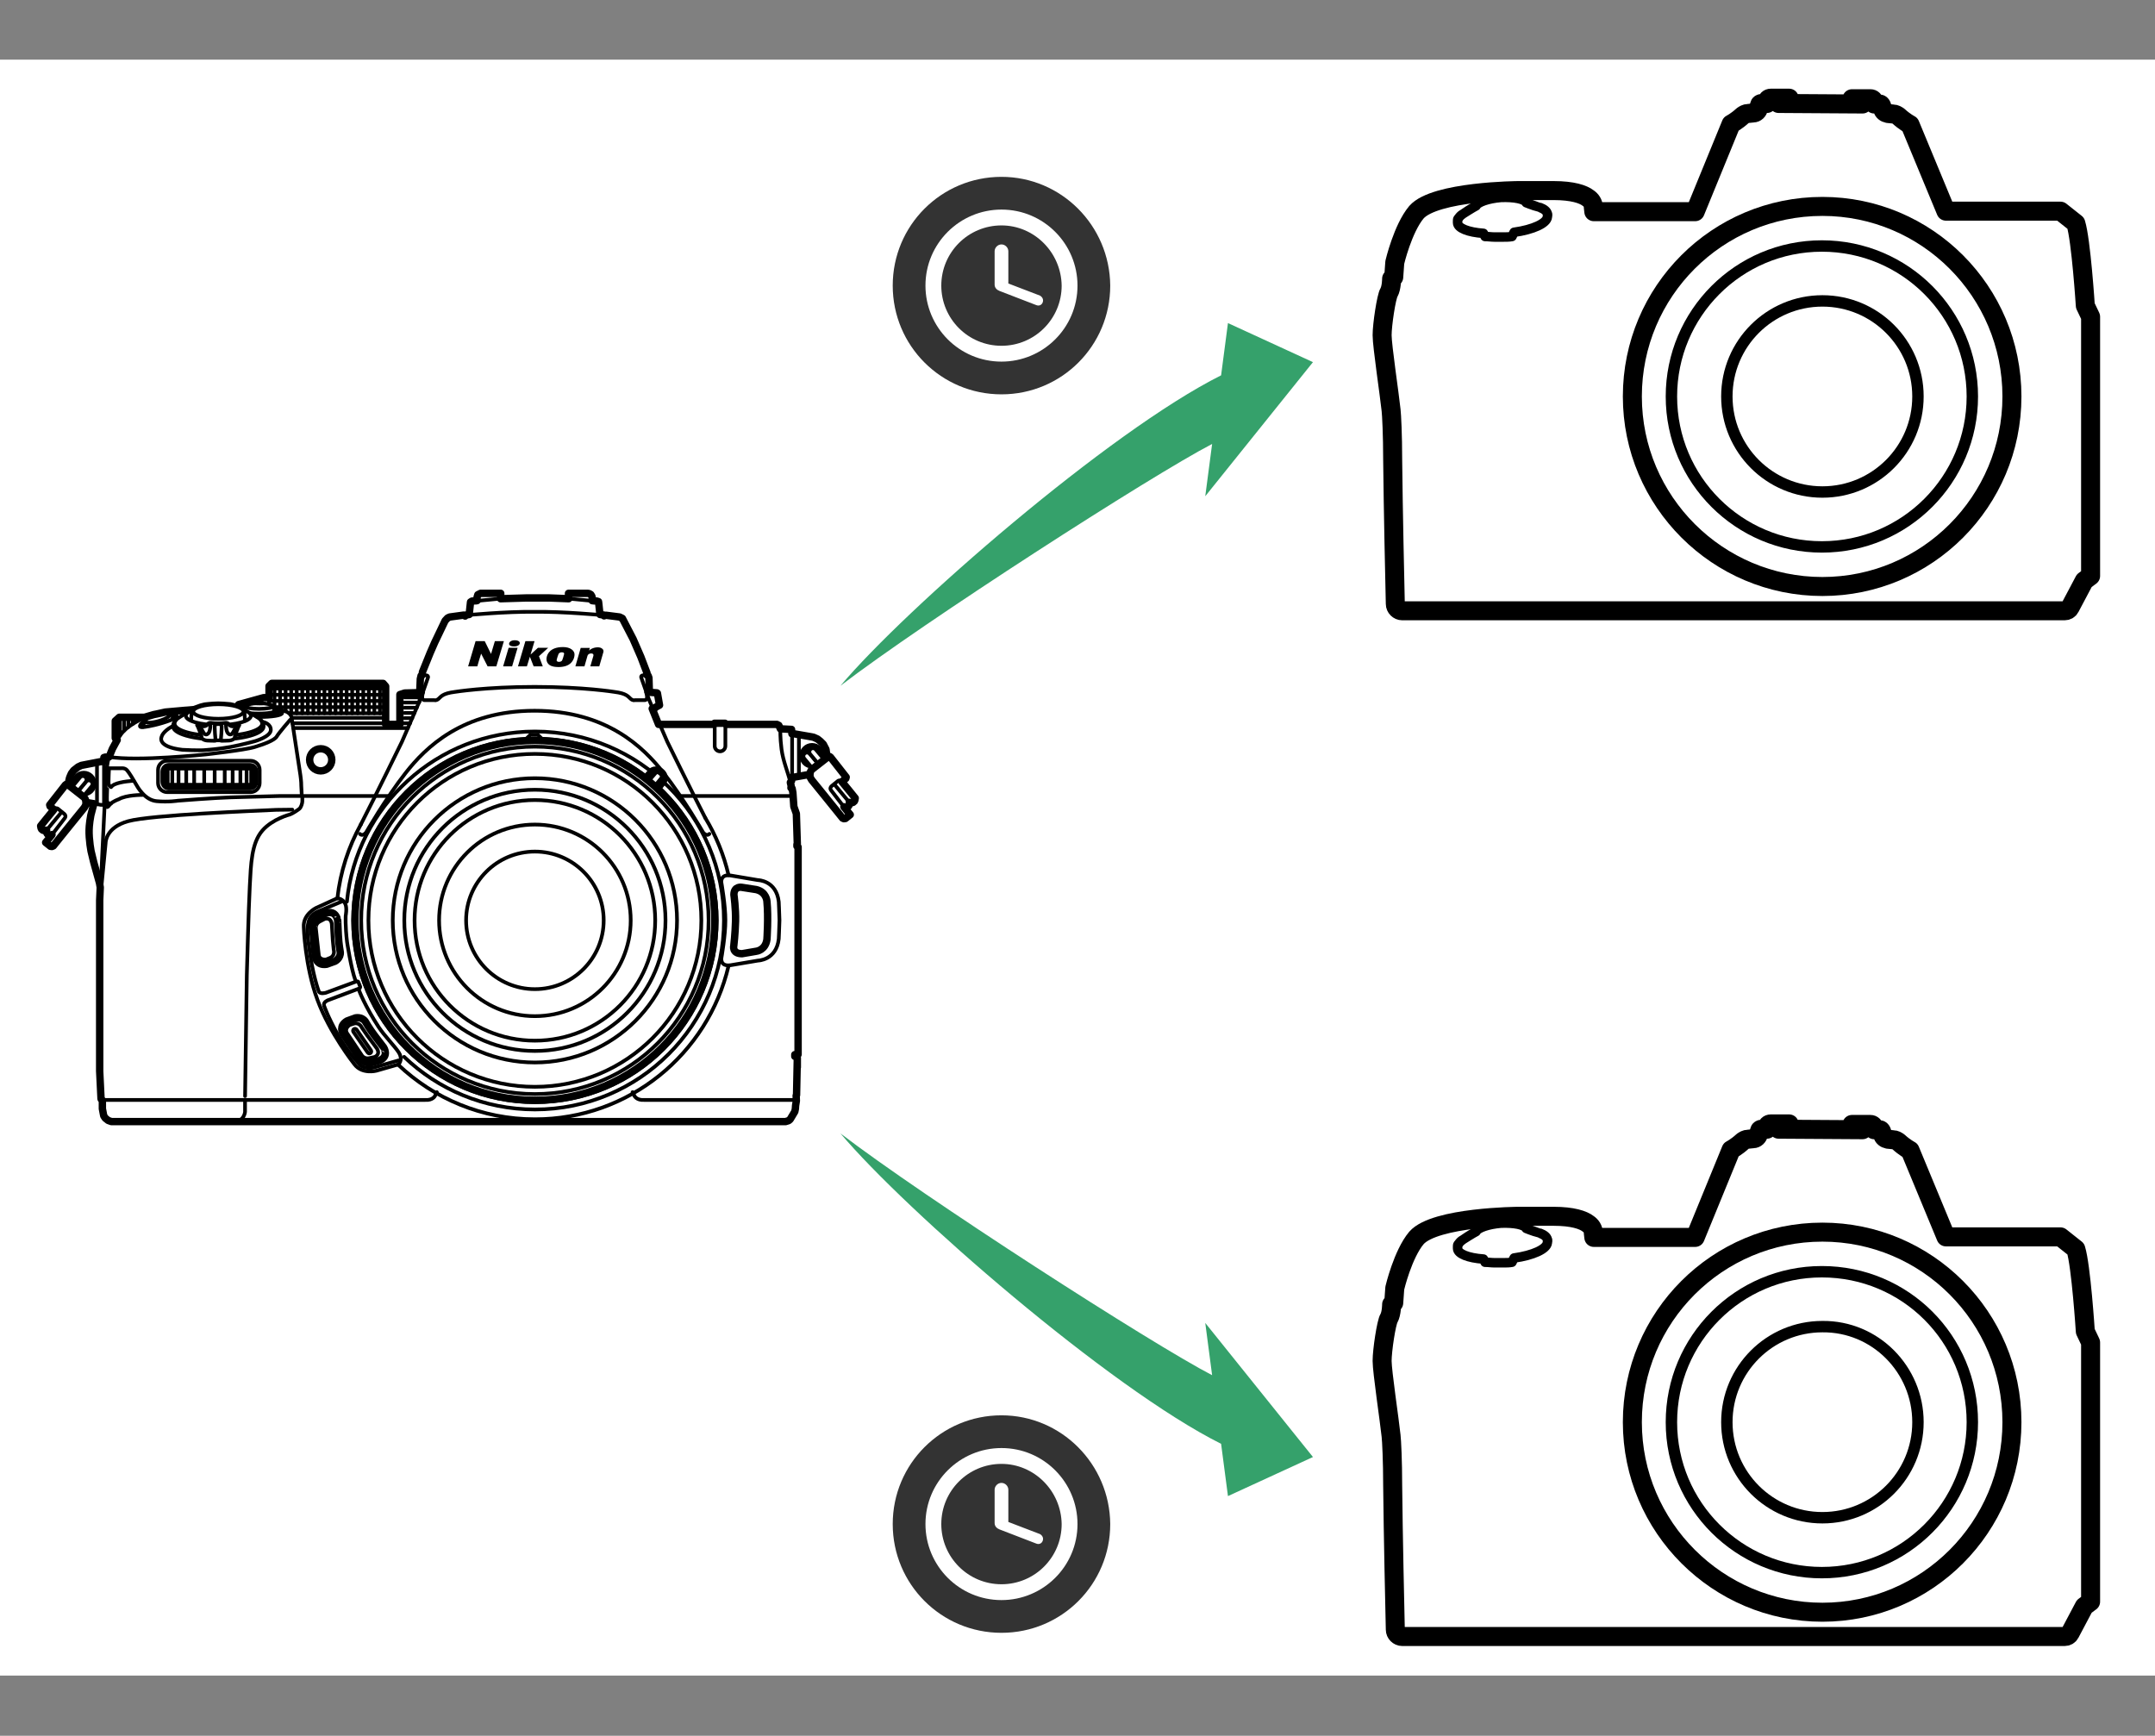 <?xml version="1.0" encoding="utf-8"?>
<!-- Generator: Adobe Illustrator 28.5.0, SVG Export Plug-In . SVG Version: 9.03 Build 54727)  -->
<!DOCTYPE svg PUBLIC "-//W3C//DTD SVG 1.1//EN" "http://www.w3.org/Graphics/SVG/1.1/DTD/svg11.dtd">
<svg version="1.1" id="レイヤー_1" xmlns="http://www.w3.org/2000/svg" xmlns:xlink="http://www.w3.org/1999/xlink" x="0px"
	 y="0px" width="408.2px" height="328.8px" viewBox="0 0 408.2 328.8"
	 style="enable-background:new 0 0 408.2 328.8;" xml:space="preserve">
<rect x="0" y="0" width="408.2" height="328.8" fill="#808080" stroke="none"/>
<g id="Format">
	<rect y="11.3" style="fill:#FFFFFF;" width="408.2" height="306.1"/>
</g>
<g>
	<polyline style="fill:#FFFFFF;stroke:#000000;stroke-width:1.4;stroke-linecap:round;stroke-linejoin:round;" points="153.323,146.699 150.444,147.209 150.006,147.209 149.933,147.938 
		149.714,148.193 149.714,148.266 149.86,148.849 149.824,149.25 150.043,149.36 150.188,150.162 
		150.371,152.786 150.845,154.135 151.027,159.895 150.954,159.968 150.954,160.296 151.173,160.442 
		151.173,199.739 150.99,199.775 150.589,199.775 150.553,199.775 150.553,199.957 150.553,200.103 
		150.954,200.103 151.027,200.395 151.027,202.181 151.027,200.395 150.881,207.43 150.808,207.54 
		150.845,208.524 150.699,209.435 150.662,210.019 150.553,210.565 149.678,212.024 149.386,212.279 
		148.803,212.461 147.626,212.461 142.484,212.461 48.855,212.461 25.824,212.461 21.106,212.461 
		20.486,212.242 19.939,211.805 19.648,211.367 19.392,210.019 19.392,208.524 19.32,208.342 19.174,208.232 
		19.137,208.123 18.882,202.91 18.882,170.539 18.991,168.097 18.846,167.258 17.752,163.321 17.242,161.207 
		17.059,160.041 16.914,158.619 16.877,157.853 16.877,157.197 16.914,156.505 17.023,155.52 17.205,154.427 
		17.643,152.75 17.788,152.239 17.533,152.203 15.82,151.911 15.273,151.729 14.872,151.547 14.289,151.182 
		13.669,150.453 13.232,149.688 13.05,148.886 13.013,148.375 13.05,147.865 13.159,147.391 13.268,147.1 
		13.523,146.516 13.961,145.933 14.799,145.277 15.419,144.985 19.174,144.256 19.611,144.256 19.684,143.491 
		19.976,143.418 19.939,143.418 19.976,143.418 20.085,143.418 20.668,143.381 21.288,141.85 22.199,140.173 
		21.871,139.882 21.835,139.809 21.835,136.564 22.6,135.872 23.001,135.872 26.501,135.872 26.938,135.872 
		27.376,135.872 29.126,135.361 29.672,135.252 31.313,134.887 34.995,134.559 35.541,134.523 36.781,134.414 
		38.093,133.94 38.822,133.757 39.478,133.685 39.916,133.648 40.353,133.612 41.338,133.575 42.285,133.612 
		42.759,133.648 43.634,133.721 44.582,133.94 44.947,134.049 44.983,133.757 45.202,133.466 49.941,132.153 
		50.67,132.153 50.743,132.153 50.67,132.153 50.961,132.19 50.961,129.966 51.472,129.456 
		51.545,129.456 72.578,129.456 73.052,130.003 73.052,137.221 75.75,137.221 75.75,131.57 
		76.661,131.279 79.359,131.206 79.505,131.206 79.614,128.617 79.76,127.998 79.869,127.998 
		79.978,127.779 80.015,127.305 81.473,123.696 82.348,121.691 84.317,117.572 84.79,117.062 85.191,116.879 
		87.853,116.515 88.108,116.697 88.181,116.515 88.873,116.405 89.128,114.036 89.347,113.89 89.457,113.854 
		90.04,113.817 90.149,113.817 90.368,113.781 90.368,113.125 90.514,112.651 90.878,112.468 
		91.024,112.396 91.206,112.396 94.852,112.396 94.815,113.416 99.591,113.27 104.074,113.27 
		107.72,113.416 107.683,112.396 111.329,112.396 111.584,112.432 111.912,112.614 112.131,112.979 
		112.167,113.234 112.167,113.781 112.422,113.817 113.042,113.854 113.37,113.963 113.407,114.218 
		113.625,116.26 113.662,116.405 114.427,116.515 114.427,116.661 114.719,116.551 114.828,116.551 
		117.38,116.879 117.526,116.952 117.89,117.135 119.932,121.072 121.39,124.425 122.556,127.487 
		122.484,127.67 122.556,127.888 122.775,127.998 122.921,128.399 122.994,130.732 122.994,131.133 
		124.379,131.242 124.416,131.242 124.525,131.315 124.926,133.575 124.233,133.94 124.16,134.049 
		123.759,134.231 123.541,134.231 124.744,137.221 125.145,137.221 135.242,137.221 135.352,137.002 
		137.32,137.002 137.539,137.221 146.944,137.221 147.163,137.221 147.527,137.403 147.819,138.059 
		149.933,138.168 150.006,139.007 150.444,139.007 153.797,139.59 154.125,139.663 154.854,139.991 
		155.401,140.428 155.948,140.975 156.458,141.96 156.568,142.762 156.604,143.09 156.604,143.345 	"/>
	<g>
		<path style="fill:none;stroke:#000000;stroke-width:0.7;stroke-linecap:round;stroke-linejoin:round;" d="M118.586,195.57c5.022-4.1,8.56-9.947,9.69-16.615h1.144
			c0.241-1.498,0.373-3.034,0.373-4.603c0-7.173-2.659-13.724-7.038-18.741l-0.865,0.714
			c-4.812-5.492-11.786-9.044-19.591-9.327v-1.125c-0.336-0.011-0.67-0.026-1.012-0.026
			c-6.487,0-12.463,2.171-17.256,5.814l0.666,0.913c-5.117,3.905-8.818,9.574-10.192,16.103l-1.085-0.326
			c-0.414,1.934-0.639,3.942-0.639,6c0,7.057,2.568,13.51,6.814,18.489l0.912-0.667
			c4.322,5.036,10.44,8.485,17.365,9.345v1.131c1.119,0.133,2.255,0.212,3.415,0.212
			c6.802,0,13.039-2.383,17.936-6.356L118.586,195.57z"/>
		<path style="fill:none;stroke:#000000;stroke-width:0.7;stroke-linecap:round;" d="M117.607,184.496c0,1.772-1.459,3.225-3.232,3.225h-26.182
			c-1.775,0-3.229-1.454-3.229-3.225v-20.283c0-1.775,1.454-3.226,3.229-3.226h26.182
			c1.773,0,3.232,1.45,3.232,3.226V184.496z"/>
		<linearGradient id="SVGID_1_" gradientUnits="userSpaceOnUse" x1="89.392" y1="186.248" x2="113.179" y2="162.46">
			<stop  offset="0.03" style="stop-color:#333333"/>
			<stop  offset="0.558" style="stop-color:#CCCCCC"/>
			<stop  offset="1" style="stop-color:#333333"/>
		</linearGradient>
		<rect x="87.791" y="164.061" style="fill:url(#SVGID_1_);stroke:#000000;stroke-width:1.4;stroke-linecap:round;stroke-linejoin:round;" width="26.989" height="20.586"/>
		<g>
			<path style="fill:none;stroke:#000000;stroke-width:0.7;stroke-linecap:round;stroke-linejoin:round;" d="M90.206,153.927c0,0.386-0.31,0.698-0.695,0.698c-0.381,0-0.693-0.312-0.693-0.698
				c0-0.381,0.312-0.693,0.693-0.693C89.896,153.234,90.206,153.546,90.206,153.927z"/>
			<path style="fill:none;stroke:#000000;stroke-width:0.7;stroke-linecap:round;stroke-linejoin:round;" d="M92.42,152.708c0,0.381-0.31,0.695-0.696,0.695c-0.386,0-0.694-0.314-0.694-0.695
				c0-0.386,0.308-0.693,0.694-0.693C92.11,152.015,92.42,152.323,92.42,152.708z"/>
			<path style="fill:none;stroke:#000000;stroke-width:0.7;stroke-linecap:round;stroke-linejoin:round;" d="M94.755,151.804c0,0.383-0.31,0.691-0.696,0.691c-0.382,0-0.692-0.309-0.692-0.691
				c0-0.384,0.31-0.696,0.692-0.696C94.445,151.107,94.755,151.419,94.755,151.804z"/>
			<path style="fill:none;stroke:#000000;stroke-width:0.7;stroke-linecap:round;stroke-linejoin:round;" d="M97.139,151.187c0,0.384-0.313,0.691-0.693,0.691c-0.388,0-0.696-0.307-0.696-0.691
				c0-0.383,0.308-0.695,0.696-0.695C96.826,150.493,97.139,150.805,97.139,151.187z"/>
			<path style="fill:none;stroke:#000000;stroke-width:0.7;stroke-linecap:round;stroke-linejoin:round;" d="M99.536,150.849c0,0.387-0.314,0.693-0.699,0.693c-0.382,0-0.692-0.306-0.692-0.693
				c0-0.384,0.31-0.693,0.692-0.693C99.222,150.156,99.536,150.464,99.536,150.849z"/>
			<path style="fill:none;stroke:#000000;stroke-width:0.7;stroke-linecap:round;stroke-linejoin:round;" d="M102.071,150.712c0,0.386-0.312,0.693-0.697,0.693c-0.384,0-0.695-0.307-0.695-0.693
				c0-0.386,0.311-0.698,0.695-0.698C101.759,150.014,102.071,150.326,102.071,150.712z"/>
			<path style="fill:none;stroke:#000000;stroke-width:0.7;stroke-linecap:round;stroke-linejoin:round;" d="M104.558,150.849c0,0.387-0.31,0.693-0.693,0.693c-0.383,0-0.695-0.306-0.695-0.693
				c0-0.384,0.311-0.693,0.695-0.693C104.248,150.156,104.558,150.464,104.558,150.849z"/>
			<path style="fill:none;stroke:#000000;stroke-width:0.7;stroke-linecap:round;stroke-linejoin:round;" d="M106.988,151.317c0,0.386-0.311,0.698-0.692,0.698c-0.387,0-0.696-0.312-0.696-0.698
				c0-0.38,0.31-0.692,0.696-0.692C106.676,150.626,106.988,150.938,106.988,151.317z"/>
			<path style="fill:none;stroke:#000000;stroke-width:0.7;stroke-linecap:round;stroke-linejoin:round;" d="M109.356,151.879c0,0.384-0.313,0.699-0.696,0.699c-0.386,0-0.694-0.315-0.694-0.699
				c0-0.381,0.308-0.691,0.694-0.691C109.043,151.187,109.356,151.498,109.356,151.879z"/>
			<path style="fill:none;stroke:#000000;stroke-width:0.7;stroke-linecap:round;stroke-linejoin:round;" d="M111.722,152.837c0,0.383-0.315,0.695-0.695,0.695c-0.385,0-0.693-0.312-0.693-0.695
				c0-0.384,0.308-0.693,0.693-0.693C111.406,152.144,111.722,152.453,111.722,152.837z"/>
			<path style="fill:none;stroke:#000000;stroke-width:0.7;stroke-linecap:round;stroke-linejoin:round;" d="M113.751,153.927c0,0.386-0.313,0.698-0.7,0.698c-0.379,0-0.692-0.312-0.692-0.698
				c0-0.381,0.312-0.693,0.692-0.693C113.438,153.234,113.751,153.546,113.751,153.927z"/>
			<path style="fill:none;stroke:#000000;stroke-width:0.7;stroke-linecap:round;stroke-linejoin:round;" d="M113.622,152.998v-0.002c-3.599-2.178-7.821-3.429-12.334-3.429
				c-4.503,0-8.718,1.25-12.313,3.415c-0.329,0.187-0.551,0.541-0.551,0.943c0,0.607,0.485,1.093,1.087,1.093
				c0.231,0,0.448-0.074,0.627-0.197c3.261-1.957,7.074-3.083,11.15-3.083c4.061,0,7.862,1.117,11.11,3.056
				c0.183,0.14,0.405,0.224,0.653,0.224c0.605,0,1.096-0.486,1.096-1.093
				C114.147,153.532,113.932,153.193,113.622,152.998z"/>
		</g>
		<path style="fill:none;stroke:#000000;stroke-width:0.7;stroke-linecap:round;" d="M79.717,174.354c0-11.911,9.657-21.567,21.568-21.567
			c11.913,0,21.569,9.656,21.569,21.567c0,11.913-9.656,21.569-21.569,21.569
			C89.374,195.923,79.717,186.267,79.717,174.354z"/>
		<path style="fill:none;stroke:#000000;stroke-width:0.7;stroke-linecap:round;" d="M87.495,190.935h-5.331c-1.393,0-2.532-1.139-2.532-2.531v-28.249
			c0-1.392,1.14-2.531,2.532-2.531h5.513"/>
		<path style="fill:none;stroke:#000000;stroke-width:0.7;stroke-linecap:round;" d="M114.895,157.624h5.465c1.393,0,2.532,1.138,2.532,2.531v28.249
			c0,1.393-1.14,2.531-2.532,2.531h-5.284"/>
		<path style="fill:none;stroke:#000000;stroke-width:0.7;stroke-linecap:round;stroke-linejoin:round;" d="M75.486,201.624l-4.208,1.205c0,0-2.696,0.715-4.146-1.237c0,0-4.665-5.839-7.007-12.217
			c-2.362-6.371-2.587-13.763-2.587-13.763c-0.165-2.427,2.349-3.633,2.349-3.633l3.982-1.817"/>
		<path style="fill:none;stroke:#000000;stroke-width:0.7;stroke-linecap:round;stroke-linejoin:round;" d="M133.879,174.347c0,0.541-0.442,0.98-0.983,0.98c-0.542,0-0.983-0.439-0.983-0.98
			c0-0.543,0.441-0.983,0.983-0.983C133.437,173.364,133.879,173.805,133.879,174.347z"/>
		<path style="fill:none;stroke:#000000;stroke-width:1.4;stroke-linecap:round;stroke-linejoin:round;" d="M61.795,172.969l-1.312,0.573c0,0-1.312,0.571-1.275,2.015c0,0,0.327,4.541,0.587,5.891
			c0,0,0.223,1.505,2.074,1.211l1.578-0.569c0,0,1.102-0.549,1.009-1.725c0,0-0.285-1.473-0.367-3.193
			c-0.082-1.72-0.129-2.808-0.129-2.808S63.72,172.374,61.795,172.969z"/>
		<path style="fill:none;stroke:#000000;stroke-width:0.7;stroke-linecap:round;stroke-linejoin:round;" d="M60.71,174.48l0.763-0.398c0,0,1.146-0.449,1.376,0.92c0,0,0.061,1.21,0.182,3.051
			l0.177,1.84c0,0,0.321,1.031-0.592,1.517l-0.829,0.34c0,0-1.216,0.187-1.397-0.796l-0.56-5.107
			C59.831,175.848,59.693,174.938,60.71,174.48z"/>
		<path style="fill:none;stroke:#000000;stroke-width:1.4;stroke-linecap:round;stroke-linejoin:round;" d="M71.909,200.87l-1.373,0.405c0,0-1.372,0.406-2.272-0.723c0,0-2.669-3.689-3.337-4.89
			c0,0-0.796-1.296,0.81-2.261l1.575-0.579c0,0,1.197-0.288,1.882,0.672c0,0,0.729,1.312,1.772,2.682
			c1.043,1.37,1.707,2.233,1.707,2.233S73.766,200.089,71.909,200.87z"/>
		<path style="fill:none;stroke:#000000;stroke-width:0.7;stroke-linecap:round;stroke-linejoin:round;" d="M70.106,200.411l0.84-0.185c0,0,1.167-0.393,0.463-1.59c0,0-0.732-0.966-1.821-2.454
			l-1.047-1.524c0,0-0.417-0.997-1.429-0.782l-0.854,0.273c0,0-1.052,0.638-0.558,1.507l2.854,4.272
			C68.554,199.928,69.033,200.714,70.106,200.411z"/>
		<path style="fill:none;stroke:#000000;stroke-width:0.7;stroke-linecap:round;stroke-linejoin:round;" d="M70.17,199.481L70.17,199.481c-0.168,0.116-0.401,0.074-0.517-0.094l-2.715-3.923
			c-0.116-0.168-0.074-0.401,0.094-0.517l0,0c0.168-0.116,0.401-0.074,0.517,0.094l2.715,3.924
			C70.38,199.132,70.338,199.364,70.17,199.481z"/>
		<path style="fill:none;stroke:#000000;stroke-width:0.7;stroke-linecap:round;stroke-linejoin:round;" d="M137.997,182.987c-3.899,16.642-18.835,29.033-36.665,29.033
			c-10.038,0-19.158-3.927-25.909-10.33"/>
		<path style="fill:none;stroke:#000000;stroke-width:0.7;stroke-linecap:round;stroke-linejoin:round;" d="M133.583,154.913c2.006,3.318,3.514,6.971,4.42,10.855"/>
		<path style="fill:none;stroke:#000000;stroke-width:0.7;stroke-linecap:round;stroke-linejoin:round;" d="M63.907,170.166c0.557-5.026,2.104-9.754,4.441-13.984"/>
		<path style="fill:none;stroke:#000000;stroke-width:1.4;stroke-linecap:round;stroke-linejoin:round;" d="M67.254,174.363c0-18.82,15.257-34.077,34.077-34.077
			c18.821,0,34.078,15.256,34.078,34.077c0,18.822-15.257,34.078-34.078,34.078
			C82.512,208.441,67.254,193.185,67.254,174.363z"/>
		<path style="fill:none;stroke:#000000;stroke-width:0.7;stroke-linecap:round;stroke-linejoin:round;" d="M64.052,170.18c0,0,0.955,0.094,1.376,1.101c0.33,0.789,0.055,2.165,0.055,2.165
			s-0.113,1.938,0.257,4.992c0,0,0.761,5.04,1.578,7.249"/>
		<path style="fill:none;stroke:#000000;stroke-width:0.7;stroke-linecap:round;stroke-linejoin:round;" d="M64.731,170.767l-4.441,1.872c-0.917,0.367-1.435,1.073-1.435,1.073
			c-1.115,1.459-0.354,5.331-0.354,5.331c0.682,5.67,1.886,8.753,1.886,8.753
			c0.215,0.6,1.344,0.257,1.344,0.257l5.716-2.115c0.384-0.139,0.422,0.069,0.422,0.069l0.156,0.378
			l0.184,0.466c0,0,0.143,0.236-0.174,0.395l-5.946,2.239c0,0-0.937,0.356-0.697,1.039
			c0,0,0.685,2.044,2.542,5.374c1.857,3.33,4.229,5.808,4.229,5.808s0.903,0.954,2.771,0.477l4.514-1.294"/>
		<path style="fill:none;stroke:#000000;stroke-width:0.7;stroke-linecap:round;stroke-linejoin:round;" d="M75.641,201.413c0,0,0.68-0.869-0.119-2.074c-0.8-1.205-2.75-3.194-3.762-4.734
			c-2.652-4.037-3.744-6.992-3.744-6.992"/>
		<path style="fill:none;stroke:#000000;stroke-width:0.7;stroke-linecap:round;stroke-linejoin:round;" d="M147.649,174.319c-0.033,1.355-0.137,3.532-0.137,3.532
			c-0.458,4.072-3.945,4.111-3.945,4.111l-5.17,0.872c-2.042,0.296-1.748-1.367-1.748-1.367
			s0.778-4.395,0.754-7.129c0.024-2.734-0.754-7.129-0.754-7.129s-0.294-1.663,1.748-1.367l5.17,0.872
			c0,0,3.488,0.038,3.945,4.111c0,0,0.103,2.177,0.137,3.532V174.319z"/>
		<path style="fill:none;stroke:#000000;stroke-width:1.4;stroke-linecap:round;stroke-linejoin:round;" d="M140.521,168.088c0,0-1.486-0.31-1.505,1.395c0,0,0.375,2.623,0.312,5.019
			c-0.063,2.397-0.33,4.615-0.33,4.615s-0.405,1.541,1.56,1.541l2.679-0.459c0,0,1.752-0.167,2.037-2.257
			c0,0,0.294-4.166,0-7.175c0,0-0.056-1.797-2.037-2.257L140.521,168.088z"/>
		<g>
			<path style="fill:none;" d="M61.605,185.735h-0.383v-1.925h1.069v0.312h-0.686v0.466h0.66v0.31h-0.66V185.735z"/>
			<path style="fill:none;" d="M62.911,184.56c0.104-0.189,0.26-0.277,0.49-0.277c0.184,0,0.324,0.064,0.402,0.184
				c0.062,0.095,0.092,0.244,0.092,0.461v0.806h-0.364v-0.719c0-0.312-0.073-0.43-0.267-0.43
				c-0.123,0-0.222,0.064-0.274,0.175c-0.033,0.069-0.05,0.163-0.05,0.295v0.679h-0.362v-0.91
				c0-0.173-0.003-0.267-0.014-0.518h0.34L62.911,184.56z"/>
			<path style="fill:none;" d="M64.539,185.735v-1.513l-0.336,0.281l-0.194-0.246l0.575-0.447h0.333v1.925H64.539z"/>
		</g>
		<g>
			<path style="fill:none;" d="M63.699,191.784h-0.377v-1.894h1.052v0.307h-0.675v0.459h0.649v0.305h-0.649V191.784z"/>
			<path style="fill:none;" d="M64.99,190.628c0.102-0.186,0.256-0.272,0.482-0.272c0.182,0,0.319,0.063,0.396,0.181
				c0.061,0.093,0.091,0.24,0.091,0.454v0.794h-0.358v-0.708c0-0.307-0.072-0.424-0.263-0.424
				c-0.121,0-0.219,0.063-0.27,0.173c-0.033,0.067-0.049,0.161-0.049,0.291v0.667h-0.356v-0.895
				c0-0.171-0.003-0.263-0.014-0.51h0.335L64.99,190.628z"/>
			<path style="fill:none;" d="M67.543,191.784h-1.273v-0.312c0.263-0.239,0.452-0.428,0.601-0.605
				c0.153-0.181,0.216-0.31,0.216-0.433c0-0.163-0.119-0.27-0.302-0.27c-0.144,0-0.272,0.044-0.447,0.153
				l-0.03-0.326c0.228-0.097,0.375-0.133,0.577-0.133c0.365,0,0.603,0.21,0.603,0.531
				c0,0.172-0.068,0.337-0.226,0.544c-0.147,0.198-0.331,0.398-0.512,0.556h0.794V191.784z"/>
		</g>
		<path style="fill:none;stroke:#000000;stroke-width:0.7;stroke-linecap:round;stroke-linejoin:round;" d="M65.71,170.794c1.791-18.095,17.056-32.228,35.622-32.228
			c19.771,0,35.799,16.027,35.799,35.797c0,19.772-16.027,35.799-35.799,35.799c-9.617,0-18.348-3.792-24.78-9.963
			"/>
	</g>
	<g>
		<defs>
			<path id="SVGID_00000007390264429047677230000003221244127149528969_" d="M73.308,129.966v6.325H55.595l-0.295,0.055
				c0,0,0.109-1.13-1.239-1.604l-0.729-0.219c0,0-0.069-0.011-0.175-0.029c-0.029-0.004-0.066-0.007-0.102-0.015
				l-0.091-0.084c-0.179-0.131-0.543-0.248-1.039-0.339v-0.044c0,0,0.001-0.485-1.546-0.784v-3.263H73.308z"/>
		</defs>
		<clipPath id="SVGID_00000005978753955296834600000004158305490372333981_">
			<use xlink:href="#SVGID_00000007390264429047677230000003221244127149528969_"  style="overflow:visible;"/>
		</clipPath>
		<g style="clip-path:url(#SVGID_00000005978753955296834600000004158305490372333981_);">
			<line style="fill:none;stroke:#000000;stroke-width:0.7;stroke-linecap:round;stroke-linejoin:round;" x1="50.976" y1="131.613" x2="72.956" y2="131.613"/>
			<line style="fill:none;stroke:#000000;stroke-width:0.7;stroke-linecap:round;stroke-linejoin:round;" x1="50.976" y1="130.429" x2="72.956" y2="130.429"/>
			<line style="fill:none;stroke:#000000;stroke-width:0.7;stroke-linecap:round;stroke-linejoin:round;" x1="50.976" y1="132.781" x2="72.956" y2="132.781"/>
			<line style="fill:none;stroke:#000000;stroke-width:0.7;stroke-linecap:round;stroke-linejoin:round;" x1="50.976" y1="133.949" x2="72.956" y2="133.949"/>
			<line style="fill:none;stroke:#000000;stroke-width:0.7;stroke-linecap:round;stroke-linejoin:round;" x1="50.976" y1="135.117" x2="72.956" y2="135.117"/>
			<g>
				<line style="fill:none;stroke:#000000;stroke-width:0.7;stroke-linecap:round;stroke-linejoin:round;" x1="50.952" y1="130.526" x2="50.952" y2="135.117"/>
				<line style="fill:none;stroke:#000000;stroke-width:0.7;stroke-linecap:round;stroke-linejoin:round;" x1="52.002" y1="130.526" x2="52.002" y2="135.117"/>
				<line style="fill:none;stroke:#000000;stroke-width:0.7;stroke-linecap:round;stroke-linejoin:round;" x1="53.053" y1="130.526" x2="53.053" y2="135.117"/>
				<line style="fill:none;stroke:#000000;stroke-width:0.7;stroke-linecap:round;stroke-linejoin:round;" x1="54.103" y1="130.526" x2="54.103" y2="135.117"/>
				<line style="fill:none;stroke:#000000;stroke-width:0.7;stroke-linecap:round;stroke-linejoin:round;" x1="55.154" y1="130.526" x2="55.154" y2="135.117"/>
				<line style="fill:none;stroke:#000000;stroke-width:0.7;stroke-linecap:round;stroke-linejoin:round;" x1="56.204" y1="130.526" x2="56.204" y2="135.117"/>
				<line style="fill:none;stroke:#000000;stroke-width:0.7;stroke-linecap:round;stroke-linejoin:round;" x1="57.255" y1="130.526" x2="57.255" y2="135.117"/>
				<line style="fill:none;stroke:#000000;stroke-width:0.7;stroke-linecap:round;stroke-linejoin:round;" x1="58.306" y1="130.526" x2="58.306" y2="135.117"/>
				<line style="fill:none;stroke:#000000;stroke-width:0.7;stroke-linecap:round;stroke-linejoin:round;" x1="59.356" y1="130.526" x2="59.356" y2="135.117"/>
				<line style="fill:none;stroke:#000000;stroke-width:0.7;stroke-linecap:round;stroke-linejoin:round;" x1="60.407" y1="130.526" x2="60.407" y2="135.117"/>
				<line style="fill:none;stroke:#000000;stroke-width:0.7;stroke-linecap:round;stroke-linejoin:round;" x1="61.457" y1="130.526" x2="61.457" y2="135.117"/>
				<line style="fill:none;stroke:#000000;stroke-width:0.7;stroke-linecap:round;stroke-linejoin:round;" x1="62.508" y1="130.526" x2="62.508" y2="135.117"/>
				<line style="fill:none;stroke:#000000;stroke-width:0.7;stroke-linecap:round;stroke-linejoin:round;" x1="63.558" y1="130.526" x2="63.558" y2="135.117"/>
				<line style="fill:none;stroke:#000000;stroke-width:0.7;stroke-linecap:round;stroke-linejoin:round;" x1="64.609" y1="130.526" x2="64.609" y2="135.117"/>
				<line style="fill:none;stroke:#000000;stroke-width:0.7;stroke-linecap:round;stroke-linejoin:round;" x1="65.659" y1="130.526" x2="65.659" y2="135.117"/>
				<line style="fill:none;stroke:#000000;stroke-width:0.7;stroke-linecap:round;stroke-linejoin:round;" x1="66.71" y1="130.526" x2="66.71" y2="135.117"/>
				<line style="fill:none;stroke:#000000;stroke-width:0.7;stroke-linecap:round;stroke-linejoin:round;" x1="67.76" y1="130.526" x2="67.76" y2="135.117"/>
				<line style="fill:none;stroke:#000000;stroke-width:0.7;stroke-linecap:round;stroke-linejoin:round;" x1="68.811" y1="130.526" x2="68.811" y2="135.117"/>
				<line style="fill:none;stroke:#000000;stroke-width:0.7;stroke-linecap:round;stroke-linejoin:round;" x1="69.861" y1="130.526" x2="69.861" y2="135.117"/>
				<line style="fill:none;stroke:#000000;stroke-width:0.7;stroke-linecap:round;stroke-linejoin:round;" x1="70.912" y1="130.526" x2="70.912" y2="135.117"/>
				<line style="fill:none;stroke:#000000;stroke-width:0.7;stroke-linecap:round;stroke-linejoin:round;" x1="71.962" y1="130.526" x2="71.962" y2="135.117"/>
				<line style="fill:none;stroke:#000000;stroke-width:0.7;stroke-linecap:round;stroke-linejoin:round;" x1="73.013" y1="130.526" x2="73.013" y2="135.117"/>
			</g>
		</g>
	</g>
	<path style="fill:#FFFFFF;stroke:#000000;stroke-width:1.4;stroke-linecap:round;stroke-linejoin:round;" d="M62.847,143.929c0,1.158-0.936,2.096-2.098,2.096c-1.156,0-2.099-0.939-2.099-2.096
		c0-1.161,0.943-2.098,2.099-2.098C61.912,141.831,62.847,142.768,62.847,143.929z"/>
	<path style="fill:none;stroke:#000000;stroke-width:0.7;stroke-linecap:round;stroke-linejoin:round;" d="M51.925,134.742v-0.729c0,0-0.273-0.784-2.583-0.784h-0.499c-2.31,0-2.583,0.784-2.583,0.784
		v0.401"/>
	<path style="fill:none;stroke:#000000;stroke-width:0.7;stroke-linecap:round;stroke-linejoin:round;" d="M51.431,133.586c0.175,0.064,0.275,0.137,0.275,0.213c0,0.263-1.183,0.479-2.638,0.479
		s-2.635-0.216-2.635-0.479c0-0.099,0.169-0.193,0.459-0.272"/>
	<ellipse cx="49.175" cy="133.411" rx="1.085" ry="0.197"/>
	<path style="fill:none;stroke:#000000;stroke-width:0.7;stroke-linecap:round;stroke-linejoin:round;" d="M54.971,136.345c0,0-2.142,2.462-2.552,3.171c-0.41,0.71-2.394,1.447-4.229,2.005
		c-1.835,0.558-9.186,1.385-9.186,1.385s-12.941,1.359-18.336,0.474"/>
	<path style="fill:none;stroke:#000000;stroke-width:0.7;stroke-linecap:round;stroke-linejoin:round;" d="M57.149,150.426l-0.082-1.577c0.018-0.765-0.164-2.005-0.164-2.005l-1.604-10.499
		c0,0,0.109-1.13-1.239-1.604l-0.729-0.219"/>
	<g>
		<path style="fill:none;stroke:#000000;stroke-width:1.4;stroke-linecap:round;stroke-linejoin:round;" d="M48.246,148.069c0,0.515-0.375,0.938-0.832,0.938H31.93c-0.458,0-0.829-0.423-0.829-0.938
			v-1.895c0-0.514,0.372-0.933,0.829-0.933H47.414c0.457,0,0.832,0.42,0.832,0.933V148.069z"/>
		<g>
			<line style="fill:none;stroke:#000000;stroke-width:0.7;stroke-linecap:round;stroke-linejoin:round;" x1="31.764" y1="145.281" x2="31.764" y2="148.963"/>
			<line style="fill:none;stroke:#000000;stroke-width:0.7;stroke-linecap:round;stroke-linejoin:round;" x1="32.637" y1="145.281" x2="32.637" y2="148.963"/>
			<line style="fill:none;stroke:#000000;stroke-width:0.7;stroke-linecap:round;stroke-linejoin:round;" x1="33.815" y1="145.281" x2="33.815" y2="148.963"/>
			<line style="fill:none;stroke:#000000;stroke-width:0.7;stroke-linecap:round;stroke-linejoin:round;" x1="35.276" y1="145.281" x2="35.276" y2="148.963"/>
			<line style="fill:none;stroke:#000000;stroke-width:0.7;stroke-linecap:round;stroke-linejoin:round;" x1="36.779" y1="145.281" x2="36.779" y2="148.963"/>
			<line style="fill:none;stroke:#000000;stroke-width:0.7;stroke-linecap:round;stroke-linejoin:round;" x1="38.683" y1="145.281" x2="38.683" y2="148.963"/>
			<line style="fill:none;stroke:#000000;stroke-width:0.7;stroke-linecap:round;stroke-linejoin:round;" x1="47.582" y1="145.281" x2="47.582" y2="148.963"/>
			<line style="fill:none;stroke:#000000;stroke-width:0.7;stroke-linecap:round;stroke-linejoin:round;" x1="46.709" y1="145.281" x2="46.709" y2="148.963"/>
			<line style="fill:none;stroke:#000000;stroke-width:0.7;stroke-linecap:round;stroke-linejoin:round;" x1="45.531" y1="145.281" x2="45.531" y2="148.963"/>
			<line style="fill:none;stroke:#000000;stroke-width:0.7;stroke-linecap:round;stroke-linejoin:round;" x1="44.07" y1="145.281" x2="44.07" y2="148.963"/>
			<line style="fill:none;stroke:#000000;stroke-width:0.7;stroke-linecap:round;stroke-linejoin:round;" x1="42.567" y1="145.281" x2="42.567" y2="148.963"/>
			<line style="fill:none;stroke:#000000;stroke-width:0.7;stroke-linecap:round;stroke-linejoin:round;" x1="40.663" y1="145.281" x2="40.663" y2="148.963"/>
		</g>
	</g>
	<path style="fill:none;stroke:#000000;stroke-width:0.7;stroke-linecap:round;stroke-linejoin:round;" d="M47.466,150.053H31.656c-0.946,0-1.72-0.774-1.72-1.72v-2.503
		c0-0.946,0.774-1.72,1.72-1.72h15.81c0.946,0,1.72,0.774,1.72,1.72v2.503
		C49.186,149.279,48.412,150.053,47.466,150.053z"/>
	<path style="fill:none;stroke:#000000;stroke-width:0.7;stroke-linecap:round;stroke-linejoin:round;" d="M46.259,134.239c-0.16,0.044-0.292,0.091-0.386,0.142"/>
	<path style="fill:none;stroke:#000000;stroke-width:0.7;stroke-linecap:round;stroke-linejoin:round;" d="M51.924,134.312c0.219,0.08,0.343,0.171,0.343,0.266c0,0.328-1.476,0.598-3.292,0.598
		c-0.528,0-1.032-0.022-1.473-0.066"/>
	<path style="fill:none;stroke:#000000;stroke-width:0.7;stroke-linecap:round;stroke-linejoin:round;" d="M46.259,134.02c-0.375,0.062-0.696,0.131-0.929,0.211"/>
	<path style="fill:none;stroke:#000000;stroke-width:0.7;stroke-linecap:round;stroke-linejoin:round;" d="M51.924,134.056c0.722,0.135,1.163,0.321,1.163,0.521c0,0.412-1.841,0.747-4.112,0.747
		c-0.397,0-0.78-0.011-1.145-0.029"/>
	<path style="fill:none;stroke:#000000;stroke-width:0.7;stroke-linecap:round;stroke-linejoin:round;" d="M52.963,134.395c0.642,0.266,0.477,0.674,0.477,0.674c0,0.445-1.958,0.751-4.407,0.751
		c-0.113,0-0.226,0-0.335-0.007"/>
	<path style="fill:none;stroke:#000000;stroke-width:0.7;stroke-linecap:round;stroke-linejoin:round;" d="M46.421,207.633l0.33-22.907c0,0,0.346-12.874,0.565-16.921s0.292-8.085,2.406-10.499
		c1.932-2.205,5.213-3.026,5.213-3.026c0.472-0.168,1.387-0.771,1.75-1.057
		c0.363-0.287,0.571-1.066,0.583-1.401c0.012-0.334,0-0.969,0-0.969"/>
	<path style="fill:none;stroke:#000000;stroke-width:0.7;stroke-linecap:round;stroke-linejoin:round;" d="M19.336,208.36h61.244c1.403,0.092,1.814-0.765,1.814-0.765l0.355-0.711"/>
	<path style="fill:none;stroke:#000000;stroke-width:0.7;stroke-linecap:round;stroke-linejoin:round;" d="M119.822,206.884l0.354,0.711c0,0,0.412,0.857,1.815,0.766h28.846"/>
	<path style="fill:none;stroke:#000000;stroke-width:0.7;stroke-linecap:round;stroke-linejoin:round;" d="M46.415,208.56v2.061c0,0-0.129,1.798-2.114,1.887"/>
	<line style="fill:none;stroke:#000000;stroke-width:0.7;stroke-linecap:round;stroke-linejoin:round;" x1="19.702" y1="143.928" x2="19.702" y2="152.567"/>
	<polyline style="fill:none;stroke:#000000;stroke-width:0.7;stroke-linecap:round;stroke-linejoin:round;" points="15.601,151.838 19.101,152.458 19.648,152.458 	"/>
	<path style="fill:none;stroke:#000000;stroke-width:1.4;stroke-linecap:round;stroke-linejoin:round;" d="M14.162,148.43c0-0.946,0.767-1.713,1.713-1.713c0.946,0,1.713,0.767,1.713,1.713
		c0,0.946-0.767,1.713-1.713,1.713C14.928,150.143,14.162,149.376,14.162,148.43z"/>
	<line style="fill:none;stroke:#000000;stroke-width:0.7;stroke-linecap:round;stroke-linejoin:round;" x1="18.372" y1="144.511" x2="18.372" y2="152.239"/>
	<path style="fill:none;stroke:#000000;stroke-width:0.7;stroke-linecap:round;stroke-linejoin:round;" d="M20.978,142.6c0,0-0.438,0.58-0.693,2.567c0,0-0.31,4.073-0.383,5.596l-0.846,17.552"/>
	<path style="fill:none;stroke:#000000;stroke-width:0.7;stroke-linecap:round;stroke-linejoin:round;" d="M26.975,150.581c0,0-3.029-0.03-4.484,0.82c0,0-1.239,0.438-1.659,0.984
		c-0.419,0.547-0.747,0.838-0.711-0.109"/>
	<path style="fill:none;stroke:#000000;stroke-width:0.7;stroke-linecap:round;stroke-linejoin:round;" d="M25.334,147.901c0,0-2.406,0.109-3.645,0.693c0,0-0.214,0.089-0.417,0.255l-0.239,0.256
		l-0.292-0.255c0,0-0.167-0.142-0.182-0.656c-0.015-0.514,0.088-2.552,0.088-2.552"/>
	<path style="fill:none;stroke:#000000;stroke-width:0.7;stroke-linecap:round;stroke-linejoin:round;" d="M21.033,152.203c0,0-0.729,0.073-0.765-0.51c-0.036-0.583,0.036-2.224,0.036-2.224"/>
	<path style="fill:none;stroke:#000000;stroke-width:0.7;stroke-linecap:round;stroke-linejoin:round;" d="M22.108,140.465c0,0,0.517-1.377,1.914-2.515c1.677-1.367,3.463-1.999,3.463-1.999"/>
	<line style="fill:none;stroke:#000000;stroke-width:0.7;stroke-linecap:round;stroke-linejoin:round;" x1="22.739" y1="139.339" x2="22.739" y2="136.601"/>
	<line style="fill:none;stroke:#000000;stroke-width:0.7;stroke-linecap:round;stroke-linejoin:round;" x1="23.544" y1="138.38" x2="23.544" y2="136.601"/>
	<line style="fill:none;stroke:#000000;stroke-width:0.7;stroke-linecap:round;stroke-linejoin:round;" x1="24.354" y1="137.687" x2="24.354" y2="136.601"/>
	<line style="fill:none;stroke:#000000;stroke-width:0.7;stroke-linecap:round;stroke-linejoin:round;" x1="25.163" y1="137.129" x2="25.163" y2="136.601"/>
	<path style="fill:none;stroke:#000000;stroke-width:0.7;stroke-linejoin:round;" d="M32.219,135.305c0.097,0.345-0.896,0.926-2.219,1.297c-1.322,0.371-2.473,0.392-2.57,0.047
		c-0.097-0.345,0.896-0.926,2.219-1.297C30.972,134.981,32.122,134.959,32.219,135.305z"/>
	<path style="fill:none;stroke:#000000;stroke-width:0.7;stroke-linecap:round;stroke-linejoin:round;" d="M27.194,136.71c-0.131,0.131-0.417,0.312-0.532,0.472c-0.549,0.761,0.553,0.549,0.553,0.549
		s1.45-0.146,3.552-0.784c2.103-0.638,3.859-1.395,1.823-1.622"/>
	<path style="fill:none;stroke:#000000;stroke-width:0.7;stroke-linecap:round;stroke-linejoin:round;" d="M27.157,137.658l0.109-0.693c0,0-0.053-0.401,0.365-0.729"/>
	<path style="fill:none;stroke:#000000;stroke-width:0.7;stroke-linecap:round;stroke-linejoin:round;" d="M32.698,136.127v-0.401c0,0,0.045-0.583-0.941-0.65"/>
	<path style="fill:none;stroke:#000000;stroke-width:0.7;stroke-linecap:round;stroke-linejoin:round;" d="M49.941,136.783c0,0,1.458,0.347,1.349,1.567c-0.109,1.22-2.989,2.049-2.989,2.049
		s-2.479,0.685-4.63,1.087c-2.151,0.401-4.63,0.583-4.63,0.583c-1.258,0.149-4.502-0.036-4.502-0.036
		c-4.971-0.585-3.919-2.479-3.919-2.479s0.138-0.918,1.978-1.947"/>
	<g>
		<path style="fill:none;stroke:#000000;stroke-width:0.7;stroke-linecap:round;stroke-linejoin:round;" d="M46.408,136.528l-0.086-1.334c0,0,0.086-0.465-0.64-0.814"/>
		<path style="fill:none;stroke:#000000;stroke-width:0.7;stroke-linecap:round;stroke-linejoin:round;" d="M41.365,137.348c-3.403,0-6.162-0.785-6.162-1.753c0-0.968,2.759-1.753,6.162-1.753
			c3.404,0,6.162,0.785,6.162,1.753"/>
		<path style="fill:none;stroke:#000000;stroke-width:0.7;stroke-linecap:round;stroke-linejoin:round;" d="M41.365,137.348c3.404,0,6.162-0.785,6.162-1.753"/>
		<path style="fill:none;stroke:#000000;stroke-width:0.7;stroke-linejoin:round;" d="M47.17,134.991l1.389,0.76c0.787,0.466,1.102,0.861,1.102,1.326
			c0,1.321-3.654,2.33-8.296,2.33h0.001c-4.642,0-8.296-1.009-8.296-2.33c0-0.465,0.315-0.86,1.102-1.326
			l1.264-0.744"/>
		<path style="fill:none;stroke:#000000;stroke-width:0.7;stroke-linejoin:round;" d="M49.399,136.406c0.612,0.488,0.536,1.221,0.536,1.221c0,1.352-3.83,2.451-8.57,2.464
			h0.001c-4.74-0.013-8.57-1.112-8.57-2.464c0,0-0.077-0.733,0.536-1.221"/>
		<path style="fill:none;stroke:#000000;stroke-width:0.7;stroke-linejoin:round;" d="M36.198,136.479l0.082-1.285c0,0-0.086-0.465,0.64-0.814"/>
		<path style="fill:#FFFFFF;stroke:#000000;stroke-width:0.7;stroke-linecap:round;stroke-linejoin:round;" d="M46.116,134.778c0,0.76-2.127,1.376-4.751,1.376c-2.624,0-4.751-0.616-4.751-1.376
			c0-0.76,2.127-1.375,4.751-1.375C43.989,133.402,46.116,134.018,46.116,134.778z"/>
	</g>
	<g>
		<path style="fill:#FFFFFF;stroke:#000000;stroke-width:0.7;stroke-linejoin:round;" d="M40.9,140.246c0,0-0.049,0.073-0.182,0.073c0,0-1.055,0-1.458-0.036
			c-0.403-0.036-0.704-0.119-1.094-0.474v-0.328c0,0-0.578-1.753-0.838-2.114c0,0,0.734,0.182,1.057,0.219
			c0.323,0.036,0.731-0.045,0.911-0.364c0.18-0.32,0.539-0.31,0.711-0.292c0,0,1.021,0.203,2.643,0
			c0.171-0.021,0.53-0.028,0.711,0.292c0.18,0.32,0.588,0.401,0.911,0.364
			c0.323-0.036,1.057-0.219,1.057-0.219c-0.26,0.361-0.839,2.114-0.839,2.114v0.328
			c-0.39,0.355-0.69,0.438-1.094,0.474c-0.403,0.036-1.458,0.036-1.458,0.036
			c-0.133,0-0.182-0.073-0.182-0.073H40.9z"/>
		<path style="fill:none;stroke:#000000;stroke-width:0.7;stroke-linecap:round;stroke-linejoin:round;" d="M39.861,137.156c0,0,0.018,1.303-0.383,1.741c-0.401,0.437-0.767,0.223-0.984-0.219
			c-0.217-0.441-0.583-0.948-0.875-1.13"/>
		<path style="fill:none;stroke:#000000;stroke-width:0.7;stroke-linecap:round;stroke-linejoin:round;" d="M41.83,140.191l0.109-1.312l0.054-1.284c0.052-0.475-0.656-0.438-0.656-0.438
			s-0.726-0.038-0.674,0.438l0.054,1.284l0.109,1.312"/>
		<path style="fill:none;stroke:#000000;stroke-width:0.7;stroke-linecap:round;stroke-linejoin:round;" d="M42.796,137.156c0,0-0.018,1.303,0.383,1.741c0.401,0.437,0.767,0.223,0.984-0.219
			c0.217-0.441,0.583-0.948,0.875-1.13"/>
	</g>
	<path style="fill:none;stroke:#000000;stroke-width:0.7;stroke-linecap:round;stroke-linejoin:round;" d="M19.064,169.486l0.948-9.81c0,0-0.067-2.916,4.265-4.119
		c4.332-1.203,24.406-1.968,28.069-2.151l3.026-0.036"/>
	<line style="fill:none;stroke:#000000;stroke-width:0.7;stroke-linecap:round;stroke-linejoin:round;" x1="77.263" y1="137.913" x2="55.573" y2="137.913"/>
	<line style="fill:none;stroke:#000000;stroke-width:0.7;stroke-linecap:round;stroke-linejoin:round;" x1="77.682" y1="137.002" x2="55.401" y2="137.002"/>
	<line style="fill:none;stroke:#000000;stroke-width:0.7;stroke-linecap:round;stroke-linejoin:round;" x1="73.052" y1="135.981" x2="55.266" y2="135.981"/>
	<line style="fill:none;stroke:#000000;stroke-width:0.7;stroke-linecap:round;stroke-linejoin:round;" x1="79.468" y1="132.099" x2="76.641" y2="132.099"/>
	<line style="fill:none;stroke:#000000;stroke-width:0.7;stroke-linecap:round;stroke-linejoin:round;" x1="79.359" y1="133.083" x2="76.643" y2="133.083"/>
	<line style="fill:none;stroke:#000000;stroke-width:0.7;stroke-linecap:round;stroke-linejoin:round;" x1="78.932" y1="134.067" x2="76.643" y2="134.067"/>
	<line style="fill:none;stroke:#000000;stroke-width:0.7;stroke-linecap:round;stroke-linejoin:round;" x1="78.502" y1="135.052" x2="76.643" y2="135.052"/>
	<line style="fill:none;stroke:#000000;stroke-width:0.7;stroke-linecap:round;stroke-linejoin:round;" x1="78.076" y1="136.036" x2="76.643" y2="136.036"/>
	<line style="fill:none;stroke:#000000;stroke-width:0.7;stroke-linecap:round;stroke-linejoin:round;" x1="79.533" y1="131.078" x2="79.468" y2="132.882"/>
	<path style="fill:none;stroke:#000000;stroke-width:0.7;stroke-linecap:round;stroke-linejoin:round;" d="M79.978,127.925h0.62c0,0,0.528-0.063,0.492,0.365c0,0-1.258,3.645-1.44,4.119
		l-3.518,8.107c0,0-5.105,10.472-7.785,15.666"/>
	<line style="fill:none;stroke:#000000;stroke-width:0.7;stroke-linecap:round;stroke-linejoin:round;" x1="128.873" y1="150.781" x2="150.043" y2="150.781"/>
	<path style="fill:none;stroke:#000000;stroke-width:0.7;stroke-linecap:round;stroke-linejoin:round;" d="M20.322,145.532h2.57c0,0,0.734-0.129,1.167,0.364c0.432,0.494,1.312,1.969,1.659,2.588
		c0.346,0.62,1.699,3.076,3.955,3.281c2.256,0.204,4.028-0.091,4.028-0.091s7.212-0.565,10.043-0.638
		c2.831-0.073,9.332-0.255,9.332-0.255h21.07"/>
	<g>
		<polygon points="103.831,122.714 101.892,122.714 100.499,123.988 101.253,121.45 99.52,121.45 
			98.116,126.222 99.805,126.222 100.369,124.406 101.084,126.222 102.813,126.222 102.092,124.305 		"/>
		<path d="M93.738,121.45l-0.724,2.426l-1.197-2.428h-1.732l-1.412,4.774h1.742
			c0.199-0.766,0.463-1.572,0.723-2.401l1.22,2.401h1.658l1.431-4.772H93.738z"/>
		<g>
			<polygon points="95.305,126.222 97.005,126.222 98.043,122.716 96.341,122.716 			"/>
			<path d="M97.393,122.448c0.773,0,1.072-0.373,1.072-0.653c0-0.189-0.203-0.513-0.965-0.513
				c-0.702,0-1.071,0.352-1.071,0.668C96.429,122.06,96.463,122.448,97.393,122.448z"/>
		</g>
		<path d="M106.65,122.57c-2.62,0-2.994,1.538-3.071,1.817c-0.193,0.712,0.022,1.633,1.25,1.879
			c0.808,0.162,2.075,0.145,2.896-0.358c0.741-0.462,1.112-1.238,1.1-1.97
			C108.813,123.233,108.028,122.57,106.65,122.57z M106.854,123.884
			c-0.094,0.438-0.262,0.943-0.363,1.183c-0.073,0.176-0.305,0.302-0.611,0.304
			c-0.29,0.002-0.466-0.138-0.44-0.313c0.042-0.292,0.291-1.037,0.362-1.184
			c0.124-0.254,0.461-0.311,0.613-0.312C106.784,123.56,106.888,123.728,106.854,123.884z"/>
		<path d="M113.659,122.668c-0.732-0.161-1.629,0.108-2.077,0.572c0.044-0.141,0.09-0.31,0.143-0.504h-1.727
			l-1.007,3.486h1.719l0.567-1.975c0.106-0.366,0.497-0.519,0.842-0.455c0.149,0.03,0.354,0.116,0.286,0.421
			l-0.586,2.01h1.698l0.773-2.683C114.457,122.947,113.817,122.704,113.659,122.668z"/>
	</g>
	<path style="fill:none;stroke:#000000;stroke-width:0.7;stroke-linecap:round;stroke-linejoin:round;" d="M147.819,138.059c0,0-0.073,1.619,0.219,3.864c0.292,2.245,1.203,4.302,1.677,6.27"/>
	<line style="fill:none;stroke:#000000;stroke-width:0.7;stroke-linecap:round;stroke-linejoin:round;" x1="150.043" y1="138.642" x2="150.043" y2="147.391"/>
	<path style="fill:none;stroke:#000000;stroke-width:1.4;stroke-linecap:round;stroke-linejoin:round;" d="M155.538,143.162c0-0.946-0.767-1.713-1.713-1.713c-0.946,0-1.713,0.767-1.713,1.713
		s0.767,1.713,1.713,1.713C154.771,144.875,155.538,144.108,155.538,143.162z"/>
	<line style="fill:none;stroke:#000000;stroke-width:0.7;stroke-linecap:round;stroke-linejoin:round;" x1="151.328" y1="139.244" x2="151.328" y2="146.972"/>
	<path style="fill:none;stroke:#000000;stroke-width:0.7;stroke-linecap:round;stroke-linejoin:round;" d="M137.4,137.084v4.234c0,0.558-0.456,1.01-1.01,1.01
		c-0.554,0-1.01-0.452-1.01-1.01v-4.216"/>
	<path style="fill:none;stroke:#000000;stroke-width:0.7;stroke-linecap:round;stroke-linejoin:round;" d="M89.602,113.908c0,0,2.417-0.267,5.778-0.565"/>
	<path style="fill:none;stroke:#000000;stroke-width:0.7;stroke-linecap:round;stroke-linejoin:round;" d="M112.955,113.908c0,0-2.417-0.267-5.778-0.565"/>
	<path style="fill:none;stroke:#000000;stroke-width:0.7;stroke-linecap:round;stroke-linejoin:round;" d="M114.209,116.534c0,0-7.546-0.712-12.941-0.639c-5.395-0.073-12.941,0.639-12.941,0.639"/>
	<path style="fill:#FFFFFF;stroke:#000000;stroke-width:1.4;stroke-linecap:round;stroke-linejoin:round;" d="M124.343,149.663c-0.758-0.97-2.242-1.969-2.242-1.969l1.297-1.508
		c0.201-0.181,0.474-0.294,0.791-0.301c0.749-0.018,1.463,0.553,1.589,1.273
		c0.06,0.34-0.022,0.652-0.203,0.889L124.343,149.663z"/>
	<path style="fill:none;stroke:#000000;stroke-width:0.7;stroke-linecap:round;stroke-linejoin:round;" d="M125.324,147.313c0.102-0.121,0.15-0.286,0.118-0.466
		c-0.064-0.36-0.421-0.646-0.796-0.637c-0.166,0.004-0.308,0.065-0.409,0.163l-1.535,1.747l1.13,1.021
		L125.324,147.313z"/>
	<path style="fill:none;stroke:#000000;stroke-width:0.7;stroke-linecap:round;stroke-linejoin:round;" d="M122.556,127.925h-0.62c0,0-0.529-0.063-0.492,0.365c0,0,1.258,3.645,1.44,4.119
		l3.518,8.107c0,0,4.501,9.203,7.181,14.398"/>
	<path style="fill:none;stroke:#000000;stroke-width:0.7;stroke-linecap:round;stroke-linejoin:round;" d="M122.374,131.133c0,0,0.53,1.385-0.209,1.495h-1.942c0,0-0.292,0.146-0.766-0.255
		c-0.474-0.401-0.729-1.021-3.099-1.312c0,0-5.839-0.948-15.092-0.948c-9.252,0-15.092,0.948-15.092,0.948
		c-2.369,0.292-2.625,0.911-3.099,1.312c-0.474,0.401-0.765,0.255-0.765,0.255h-1.942
		c-0.739-0.109-0.209-1.495-0.209-1.495"/>
	<path style="fill:none;stroke:#000000;stroke-width:0.7;stroke-linecap:round;stroke-linejoin:round;" d="M134.367,157.963c0,0-0.469,0.566-1.167-0.255c0,0-3.717-6.471-7.509-11.301
		c-3.792-4.829-10.797-11.774-24.424-11.774s-20.632,6.945-24.424,11.774
		c-3.792,4.829-7.509,11.301-7.509,11.301c-0.698,0.821-1.167,0.255-1.167,0.255"/>
	<g>
		<path style="fill:#FFFFFF;stroke:#000000;stroke-width:0.7;stroke-linecap:round;stroke-linejoin:round;" d="M155.126,145.966L155.126,145.966c-0.293,0.238-0.728,0.192-0.966-0.101l-1.825-2.193
			c-0.238-0.293-0.193-0.728,0.101-0.966v-0c0.293-0.238,0.728-0.193,0.966,0.101l1.825,2.193
			C155.465,145.293,155.419,145.728,155.126,145.966z"/>
		<path style="fill:#FFFFFF;stroke:#000000;stroke-width:0.7;stroke-linecap:round;stroke-linejoin:round;" d="M156.256,145.146L156.256,145.146c-0.293,0.238-0.728,0.193-0.966-0.101l-1.825-2.193
			c-0.238-0.293-0.193-0.728,0.101-0.966l0,0c0.293-0.238,0.728-0.192,0.966,0.101l1.825,2.193
			C156.595,144.473,156.55,144.908,156.256,145.146z"/>
		<path style="fill:#FFFFFF;stroke:#000000;stroke-width:1.4;stroke-linecap:round;stroke-linejoin:round;" d="M156.799,143.405l-0.292,0.228l-2.709,2.118c-0.532,0.487-0.346,1.476-0.346,1.476
			l0.283,0.499l2.214,2.727l2.771,3.427l0.875,1.094l0.255,0.109l0.292-0.036l0.911-0.729l-0.547-0.656
			l-0.401-0.51l-0.219-0.255l-0.036-0.073l0.182,0.073h0.255l0.146-0.036l0.109-0.036l0.182-0.109
			l0.109-0.182l0.109-0.292l-0.073-0.255l0.364,0.073H161.161h0.073h0.109l0.146-0.036l0.109-0.036
			l0.036-0.037l0.219-0.219l-0.036,0.073l0.036-0.073l0.073-0.146l0.073-0.401l-1.057-1.312
			l-1.312-1.604l-0.146-0.182l0.729-0.62l0.073-0.255l-2.941-3.746
			C157.345,143.462,157.144,143.135,156.799,143.405z"/>
		<path style="fill:none;stroke:#000000;stroke-width:0.7;stroke-linecap:round;stroke-linejoin:round;" d="M159.958,152.987l-2.515-3.263c0,0-0.401-0.401,0.109-0.838l1.167-0.948
			c0,0,0.275-0.31,0.765,0.146"/>
		<line style="fill:none;stroke:#000000;stroke-width:0.7;stroke-linecap:round;stroke-linejoin:round;" x1="160.869" y1="151.984" x2="158.026" y2="148.557"/>
	</g>
	<path style="fill:none;" d="M67.548,145.933l3.427-4.01v-0.437h-5.65v0.51h3.244l-3.427,4.01v0.438h5.906
		v-0.51H67.548z M66.163,145.86l3.135-3.682h0.656l-3.135,3.682H66.163z"/>
	<g>
		<path style="fill:#FFFFFF;stroke:#000000;stroke-width:0.7;stroke-linecap:round;stroke-linejoin:round;" d="M14.573,151.233L14.573,151.233c0.293,0.238,0.728,0.193,0.966-0.101l1.825-2.192
			c0.238-0.293,0.193-0.728-0.101-0.966v-0c-0.293-0.238-0.728-0.192-0.966,0.101l-1.825,2.193
			C14.235,150.561,14.28,150.996,14.573,151.233z"/>
		<path style="fill:#FFFFFF;stroke:#000000;stroke-width:0.7;stroke-linecap:round;stroke-linejoin:round;" d="M13.443,150.413L13.443,150.413c0.293,0.238,0.728,0.193,0.966-0.101l1.825-2.192
			c0.238-0.293,0.193-0.728-0.101-0.966l0,0c-0.293-0.238-0.728-0.193-0.966,0.101l-1.825,2.193
			C13.104,149.741,13.15,150.175,13.443,150.413z"/>
		<path style="fill:#FFFFFF;stroke:#000000;stroke-width:1.4;stroke-linecap:round;stroke-linejoin:round;" d="M12.901,148.672l0.292,0.228l2.709,2.118c0.532,0.487,0.346,1.476,0.346,1.476l-0.283,0.499
			l-2.214,2.727l-2.771,3.427l-0.875,1.094l-0.255,0.109l-0.292-0.036l-0.911-0.729l0.547-0.656l0.401-0.51
			l0.219-0.255l0.036-0.073l-0.182,0.073H9.413l-0.146-0.036l-0.109-0.036l-0.182-0.109l-0.109-0.182
			l-0.109-0.292l0.073-0.255l-0.365,0.073h0.073H8.466H8.356l-0.146-0.036l-0.109-0.036l-0.036-0.036
			l-0.219-0.219l0.036,0.073l-0.036-0.073l-0.073-0.146L7.7,156.45l1.057-1.312l1.312-1.604l0.146-0.182
			l-0.729-0.62l-0.073-0.255l2.941-3.746C12.354,148.73,12.556,148.403,12.901,148.672z"/>
		<path style="fill:none;stroke:#000000;stroke-width:0.7;stroke-linecap:round;stroke-linejoin:round;" d="M9.741,158.254l2.515-3.263c0,0,0.401-0.401-0.109-0.838l-1.167-0.948
			c0,0-0.275-0.31-0.765,0.146"/>
		<line style="fill:none;stroke:#000000;stroke-width:0.7;stroke-linecap:round;stroke-linejoin:round;" x1="8.83" y1="157.252" x2="11.674" y2="153.825"/>
	</g>
	<g>
		<g>
			<polygon style="fill:#FFFFFF;" points="99.289,140.329 100.447,139.205 101.893,139.205 103.052,140.329 			"/>
			<path d="M101.752,139.556l0.436,0.423h-2.035l0.436-0.423H101.752 M102.035,138.856h-0.284h-1.163h-0.284
				l-0.204,0.197l-0.436,0.423l-1.241,1.203h1.728h2.035h1.728l-1.241-1.203l-0.436-0.423
				L102.035,138.856L102.035,138.856z"/>
		</g>
		<path style="fill:#FFFFFF;stroke:#000000;stroke-width:1.4;stroke-linecap:round;stroke-linejoin:round;" d="M67.242,174.341c0-18.82,15.257-34.078,34.077-34.078c18.821,0,34.078,15.258,34.078,34.078
			c0,18.82-15.257,34.078-34.078,34.078C82.499,208.419,67.242,193.161,67.242,174.341z"/>
		<path style="fill:none;stroke:#000000;stroke-width:0.7;stroke-linecap:round;" d="M88.29,174.341c0-7.196,5.834-13.029,13.03-13.029c7.196,0,13.03,5.833,13.03,13.029
			c0,7.196-5.833,13.03-13.03,13.03C94.124,187.371,88.29,181.537,88.29,174.341z"/>
		<path style="fill:none;stroke:#000000;stroke-width:0.7;stroke-linecap:round;" d="M83.173,174.341c0-10.022,8.124-18.147,18.147-18.147
			c10.022,0,18.147,8.125,18.147,18.147c0,10.023-8.125,18.147-18.147,18.147
			C91.297,192.488,83.173,184.363,83.173,174.341z"/>
		<path style="fill:none;stroke:#000000;stroke-width:0.7;stroke-linecap:round;" d="M78.53,174.341c0-12.587,10.203-22.789,22.789-22.789c12.587,0,22.79,10.202,22.79,22.789
			s-10.203,22.789-22.79,22.789C88.733,197.13,78.53,186.928,78.53,174.341z"/>
		<path style="fill:none;stroke:#000000;stroke-width:0.7;stroke-linecap:round;" d="M74.396,174.341c0-14.869,12.054-26.924,26.924-26.924
			c14.87,0,26.924,12.055,26.924,26.924c0,14.87-12.054,26.924-26.924,26.924
			C86.45,201.265,74.396,189.21,74.396,174.341z"/>
		<path style="fill:none;stroke:#000000;stroke-width:0.7;stroke-linecap:round;" d="M69.79,174.341c0-17.413,14.116-31.53,31.529-31.53c17.413,0,31.53,14.117,31.53,31.53
			c0,17.413-14.117,31.53-31.53,31.53C83.906,205.871,69.79,191.754,69.79,174.341z"/>
		<path style="fill:none;stroke:#000000;stroke-width:0.7;stroke-linecap:round;" d="M68.416,174.341c0-18.171,14.732-32.903,32.903-32.903
			c18.172,0,32.904,14.732,32.904,32.903c0,18.173-14.732,32.903-32.904,32.903
			C83.148,207.244,68.416,192.514,68.416,174.341z"/>
		<path style="fill:none;stroke:#000000;stroke-width:0.7;stroke-linecap:round;" d="M76.582,174.341c0-13.663,11.075-24.738,24.738-24.738
			c13.663,0,24.738,11.075,24.738,24.738c0,13.663-11.075,24.738-24.738,24.738
			C87.657,199.078,76.582,188.004,76.582,174.341z"/>
	</g>
</g>
<g id="Arrow">
	<g>
		<path style="fill:#333333;" d="M197.5,57.3c-0.2,0.5-0.7,0.7-1.2,0.5l-7-2.7c-0.5-0.2-0.9-0.6-0.9-1.2v-6.3
			c0-0.7,0.6-1.3,1.3-1.3s1.3,0.6,1.3,1.3v6.1l6,2.3C197.5,56.3,197.7,56.8,197.5,57.3 M189.7,42.7
			c-6.3,0-11.4,5.1-11.4,11.4S183.4,65.5,189.7,65.5c6.3,0,11.4-5.1,11.4-11.4
			C201,47.8,195.9,42.7,189.7,42.7"/>
		<path style="fill:#333333;" d="M189.7,68.5C181.7,68.5,175.3,62,175.3,54.1c0-8,6.5-14.4,14.4-14.4c8,0,14.4,6.5,14.4,14.4
			C204.1,62.1,197.6,68.5,189.7,68.5 M189.7,33.5c-11.4,0-20.6,9.2-20.6,20.6s9.2,20.6,20.6,20.6
			C201.1,74.7,210.3,65.5,210.3,54.1C210.2,42.7,201,33.5,189.7,33.5"/>
	</g>
	<g>
		<path style="fill:#333333;" d="M197.5,291.9c-0.2,0.5-0.7,0.7-1.2,0.5l-7-2.7c-0.5-0.2-0.9-0.6-0.9-1.2
			v-6.3c0-0.7,0.6-1.3,1.3-1.3s1.3,0.6,1.3,1.3v6.1l6,2.3
			C197.5,290.9,197.7,291.4,197.5,291.9 M189.7,277.3c-6.3,0-11.4,5.1-11.4,11.4
			s5.1,11.4,11.4,11.4c6.3,0,11.4-5.1,11.4-11.4
			C201,282.4,195.9,277.3,189.7,277.3"/>
		<path style="fill:#333333;" d="M189.7,303.1c-8,0-14.4-6.5-14.4-14.4c0-8,6.5-14.4,14.4-14.4
			c8,0,14.4,6.5,14.4,14.4C204.1,296.7,197.6,303.1,189.7,303.1 M189.7,268.1
			c-11.4,0-20.6,9.2-20.6,20.6s9.2,20.6,20.6,20.6c11.4,0,20.6-9.2,20.6-20.6
			C210.2,277.3,201,268.1,189.7,268.1"/>
	</g>
	<path style="fill:#35A16B;" d="M232.6,61.2l-1.3,9.9c-21.2,10.6-59.7,44.1-72.1,58.8c15.8-12.1,59-39.9,70.4-45.8l-1.3,9.9
		l20.4-25.4L232.6,61.2z"/>
	<path style="fill:#35A16B;" d="M232.6,283.4L231.3,273.5c-21.2-10.6-59.7-44.1-72.1-58.8
		c15.8,12.1,59,39.9,70.4,45.8l-1.3-9.9L248.7,276L232.6,283.4z"/>
	<g>
		<path style="fill:#FFFFFF;stroke:#000000;stroke-width:3.6;stroke-linecap:round;stroke-linejoin:round;" d="M352.8,214v-0.3h-2V213h3.5c0.4,0,0.7,0.3,0.7,0.7v0.3h1
			c0.2,0,0.3,0.1,0.4,0.3l0.2,0.6c0.1,0.5,0.5,0.8,1,0.9l1,0.1
			c0.4,0,0.7,0.2,1,0.4c1.2,1.1,2.2,1.6,2.2,1.6L368.6,234.3h21.7l2.9,2.3
			c1,3.2,1.8,15.6,1.8,15.6l1,2.1v49.1l-1.2,0.9l-2.7,5.1
			c-0.2,0.4-0.6,0.6-1,0.6H265.6c-0.7,0-1.3-0.6-1.3-1.3
			c-0.1-4.2-0.4-17.8-0.5-27.3c0-4.7-0.2-8.6-0.3-9.4
			c-0.3-2.9-1.7-12.2-1.7-14.2s0.8-7.3,1.3-8.1c0.5-0.9,0.5-2.6,0.5-2.6
			l0.4-0.3l0.2-2.8c0,0,1.5-6.4,4.1-9.5c3.5-4,19.3-4.1,19.3-4.1h6.7
			c3.6,0,5.6,0.7,6.5,1.4c0.6,0.4,1,1,1,1.7l0.1,0.9h19.2L327.9,217.8
			c0,0,1-0.5,2.2-1.6c0.3-0.2,0.6-0.4,1-0.4l1-0.1c0.5,0,0.9-0.4,1-0.9l0.2-0.6
			c0-0.2,0.2-0.3,0.4-0.3h1v-0.3c0-0.4,0.3-0.7,0.7-0.7h3.5v0.7h-2v0.3L352.8,214z"/>
		<path style="fill:#FFFFFF;stroke:#000000;stroke-width:1.8;stroke-linecap:round;stroke-linejoin:round;" d="M293.1,234.8L293.1,234.8c-0.1-0.5-0.6-0.9-1.4-1.2
			c-0.1,0-1.9-0.6-2.6-0.9c-0.3-0.7-2.3-1.1-4.8-1
			c-2.4,0.2-4.4,0.9-4.7,1.6c-0.6,0.3-2.5,1.5-2.6,1.6c-0.3,0.2-0.5,0.4-0.7,0.7
			c0,0.1-0.1,0.1-0.1,0.1l0,0c-0.1,0.1-0.1,0.3-0.1,0.4v0.4c0,1,2,1.8,4.9,2
			l0.3,0.6c0.6,0,1.2,0.1,1.8,0.1h1.7c0.5,0,1.1,0,1.6-0.1l0.4-0.8
			c3.6-0.5,6.2-1.7,6.3-2.9l0,0C293.1,235.4,293.2,234.9,293.1,234.8z"/>
		<g>
			<path style="fill:#FFFFFF;stroke:#000000;stroke-width:3.6;stroke-linecap:round;stroke-linejoin:round;" d="M381.1,269.4c0,19.9-16.1,36-35.9,36s-36-16.1-36-36s16.1-36,36-36
				C365,233.4,381.1,249.5,381.1,269.4z"/>
			<path style="fill:none;stroke:#000000;stroke-width:2.16;stroke-linecap:round;stroke-linejoin:round;" d="M373.6,269.4c0,15.7-12.7,28.5-28.5,28.5c-15.7,0-28.5-12.7-28.5-28.5
				c0-15.7,12.7-28.5,28.5-28.5S373.6,253.6,373.6,269.4z"/>
			<path style="fill:none;stroke:#000000;stroke-width:2.16;stroke-linecap:round;stroke-linejoin:round;" d="M363.3,269.4c0,10-8.1,18.1-18.1,18.1s-18.1-8.1-18.1-18.1
				s8.1-18.1,18.1-18.1C355.2,251.2,363.3,259.4,363.3,269.4z"/>
		</g>
	</g>
	<g>
		<path style="fill:#FFFFFF;stroke:#000000;stroke-width:3.6;stroke-linecap:round;stroke-linejoin:round;" d="M352.8,19.7v-0.3h-2v-0.7h3.5C354.7,18.7,355,19,355,19.4v0.3h1
			c0.2,0,0.3,0.1,0.4,0.3l0.2,0.6c0.1,0.5,0.5,0.8,1,0.9l1,0.1c0.4,0,0.7,0.2,1,0.4
			c1.2,1.1,2.2,1.6,2.2,1.6l6.8,16.4h21.7l2.9,2.3c1,3.2,1.8,15.6,1.8,15.6l1,2.1v49.1
			l-1.2,0.9l-2.7,5.1c-0.2,0.4-0.6,0.6-1,0.6H265.6c-0.7,0-1.3-0.6-1.3-1.3
			c-0.1-4.2-0.4-17.8-0.5-27.3c0-4.7-0.2-8.6-0.3-9.4c-0.3-2.9-1.7-12.2-1.7-14.2
			c0-2,0.8-7.3,1.3-8.1c0.5-0.9,0.5-2.6,0.5-2.6l0.4-0.3l0.2-2.8c0,0,1.5-6.4,4.1-9.5
			c3.5-4,19.3-4.1,19.3-4.1h6.7c3.6,0,5.6,0.7,6.5,1.4c0.6,0.4,1,1,1,1.7l0.1,0.9h19.2
			l6.8-16.6c0,0,1-0.5,2.2-1.6c0.3-0.2,0.6-0.4,1-0.4l1-0.1c0.5,0,0.9-0.4,1-0.9l0.2-0.6
			c0-0.2,0.2-0.3,0.4-0.3h1v-0.3c0-0.4,0.3-0.7,0.7-0.7h3.5v0.7h-2v0.3L352.8,19.7z"/>
		<path style="fill:#FFFFFF;stroke:#000000;stroke-width:1.8;stroke-linecap:round;stroke-linejoin:round;" d="M293.1,40.5L293.1,40.5C293,40,292.5,39.6,291.7,39.3c-0.1,0-1.9-0.6-2.6-0.9
			c-0.3-0.7-2.3-1.1-4.8-1c-2.4,0.2-4.4,0.9-4.7,1.6c-0.6,0.3-2.5,1.5-2.6,1.6
			c-0.3,0.2-0.5,0.4-0.7,0.7c0,0.1-0.1,0.1-0.1,0.1l0,0c-0.1,0.1-0.1,0.3-0.1,0.4v0.4
			c0,1,2,1.8,4.9,2l0.3,0.6c0.6,0,1.2,0.1,1.8,0.1h1.7c0.5,0,1.1,0,1.6-0.1l0.4-0.8
			c3.6-0.5,6.2-1.7,6.3-2.9l0,0C293.1,41.1,293.2,40.6,293.1,40.5z"/>
		<g>
			<path style="fill:#FFFFFF;stroke:#000000;stroke-width:3.6;stroke-linecap:round;stroke-linejoin:round;" d="M381.1,75.1c0,19.9-16.1,36-35.9,36s-36-16.1-36-36s16.1-36,36-36
				C365,39.1,381.1,55.2,381.1,75.1z"/>
			<path style="fill:none;stroke:#000000;stroke-width:2.16;stroke-linecap:round;stroke-linejoin:round;" d="M373.6,75.1c0,15.7-12.7,28.5-28.5,28.5c-15.7,0-28.5-12.7-28.5-28.5
				c0-15.7,12.7-28.5,28.5-28.5S373.6,59.4,373.6,75.1z"/>
			<path style="fill:none;stroke:#000000;stroke-width:2.16;stroke-linecap:round;stroke-linejoin:round;" d="M363.3,75.1c0,10-8.1,18.1-18.1,18.1s-18.1-8.1-18.1-18.1S335.2,57,345.2,57
				C355.2,57,363.3,65.1,363.3,75.1z"/>
		</g>
	</g>
</g>
</svg>
